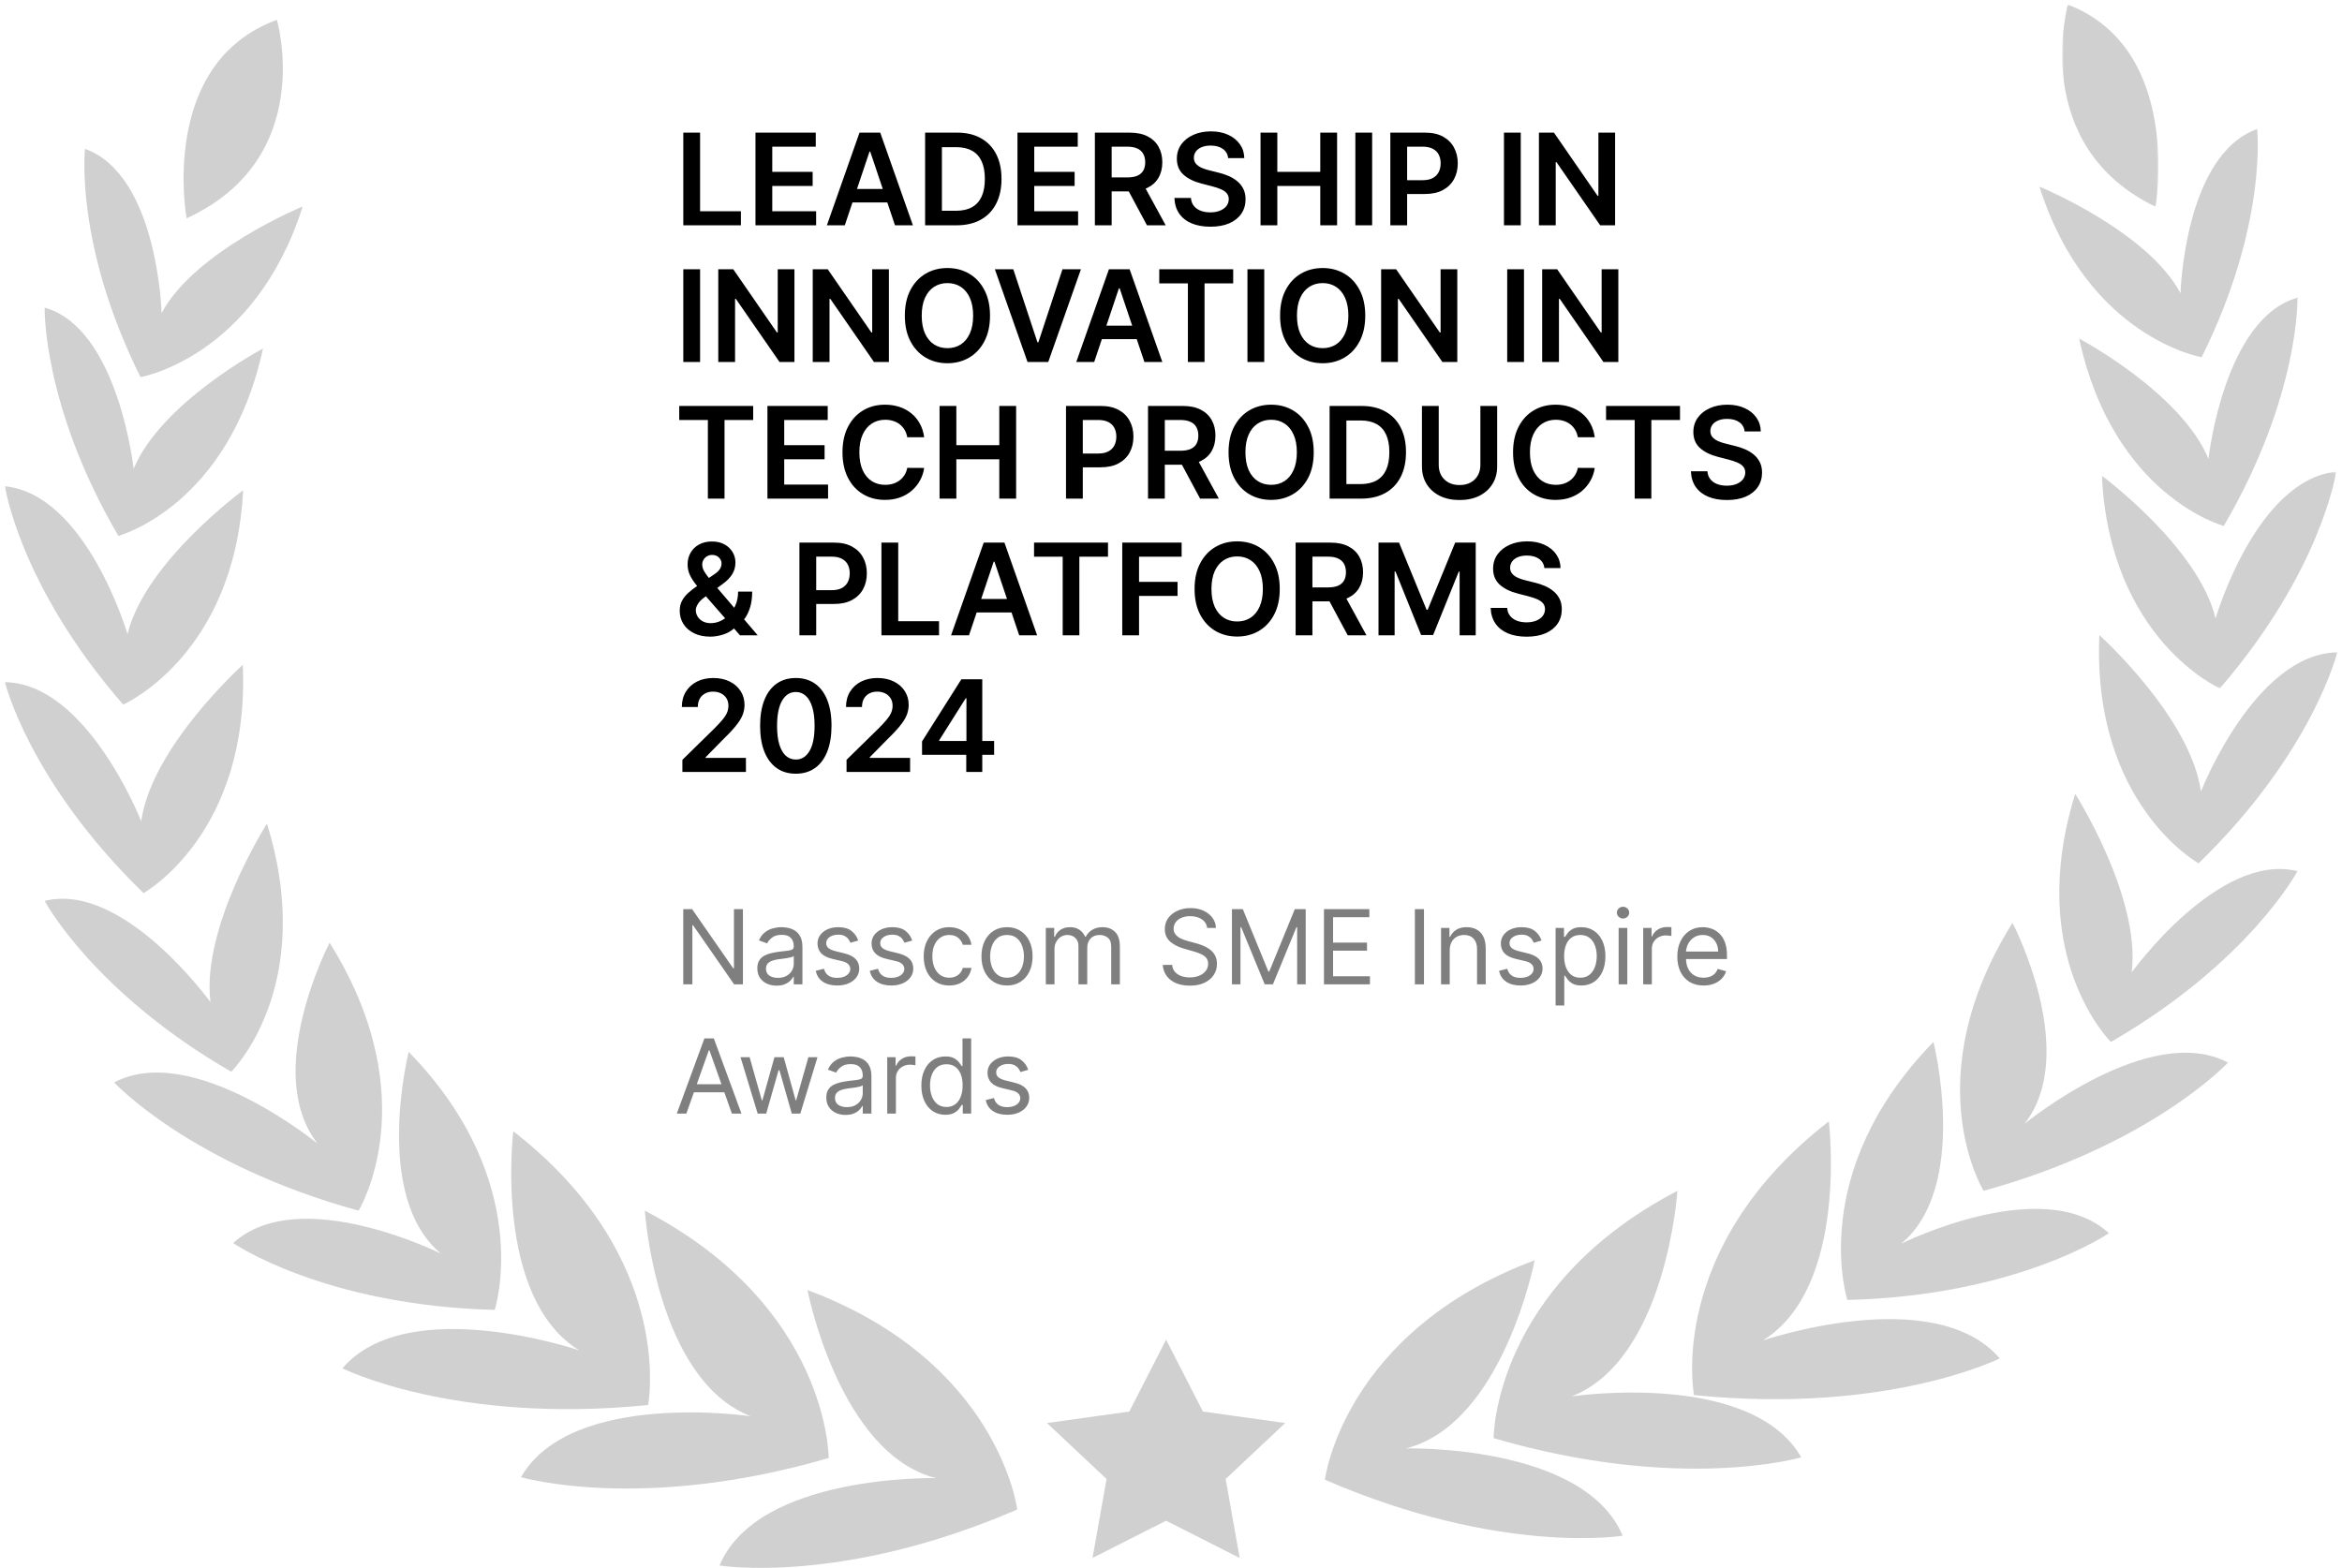 <svg width="1268" height="849" viewBox="0 0 1268 849" fill="none" xmlns="http://www.w3.org/2000/svg">
<path fill-rule="evenodd" clip-rule="evenodd" d="M717.321 801.257C717.321 801.257 727.093 721.231 830.891 682.423C830.891 682.423 813.794 770.939 761.293 784.287C761.293 784.287 857.755 781.856 878.515 831.569C878.515 831.569 812.568 842.486 717.321 801.262" fill="#D0D0D0"/>
<path fill-rule="evenodd" clip-rule="evenodd" d="M808.665 778.743C808.665 778.743 808.355 696.888 908.197 644.81C908.197 644.81 902.193 736.135 850.886 756.139C850.886 756.139 947.945 741.622 975.234 789.119C975.234 789.119 910.052 808.363 808.665 778.743Z" fill="#D0D0D0"/>
<path fill-rule="evenodd" clip-rule="evenodd" d="M917.162 755.421C917.162 755.421 901.721 675.835 990.161 607.197C990.161 607.197 1001.15 697.129 954.448 725.837C954.448 725.837 1047.12 694.241 1082.7 735.543C1082.7 735.543 1022.24 765.992 917.162 755.421Z" fill="#D0D0D0"/>
<path fill-rule="evenodd" clip-rule="evenodd" d="M1000.22 703.915C1000.22 703.915 977.743 635.021 1046.8 564.208C1046.8 564.208 1066.57 642.793 1029.25 673.488C1029.25 673.488 1106.19 635.083 1141.8 667.754C1141.8 667.754 1092.73 701.552 1000.23 703.915" fill="#D0D0D0"/>
<path fill-rule="evenodd" clip-rule="evenodd" d="M1073.95 644.81C1073.95 644.81 1036.67 584.442 1089.61 499.726C1089.61 499.726 1126.34 570.02 1096.08 608.565C1096.08 608.565 1163.89 552.898 1206.28 575.381C1206.28 575.381 1165.05 619.781 1073.95 644.81Z" fill="#D0D0D0"/>
<path fill-rule="evenodd" clip-rule="evenodd" d="M1142.88 564.208C1142.88 564.208 1096.15 518.204 1123.55 429.872C1123.55 429.872 1159.15 485.707 1154.14 526.532C1154.14 526.532 1201.31 461.038 1243.89 471.73C1243.89 471.73 1217.63 521.071 1142.88 564.208" fill="#D0D0D0"/>
<path fill-rule="evenodd" clip-rule="evenodd" d="M1190.35 467.49C1190.35 467.49 1132.65 435.385 1136.63 343.897C1136.63 343.897 1185.96 388.234 1191.62 428.567C1191.62 428.567 1220.9 353.886 1265.39 353.263C1265.39 353.263 1252.42 407.158 1190.35 467.49Z" fill="#D0D0D0"/>
<mask id="mask0_533_281" style="mask-type:luminance" maskUnits="userSpaceOnUse" x="1137" y="255" width="128" height="118">
<path d="M1137.94 255.407H1264.86V372.727H1137.94V255.407Z" fill="#D0D0D0"/>
</mask>
<g mask="url(#mask0_533_281)">
<path fill-rule="evenodd" clip-rule="evenodd" d="M1201.88 372.721C1201.88 372.721 1142.44 346.638 1137.94 257.572C1137.94 257.572 1190.31 296.264 1199.55 334.878C1199.55 334.878 1221.35 259.904 1264.86 255.413C1264.86 255.413 1257.1 308.816 1201.88 372.732" fill="#D0D0D0"/>
</g>
<path fill-rule="evenodd" clip-rule="evenodd" d="M1204 284.792C1204 284.792 1144.27 268.897 1125.69 183.337C1125.69 183.337 1180.85 212.543 1195.71 248.495C1195.71 248.495 1203.97 172.42 1243.89 161.2C1243.89 161.2 1245.27 214.158 1204 284.792Z" fill="#D0D0D0"/>
<path fill-rule="evenodd" clip-rule="evenodd" d="M1192.01 193.441C1192.01 193.441 1130.18 182.855 1104.19 101.062C1104.19 101.062 1162.51 124.992 1180.58 158.784C1180.58 158.784 1182.57 84.035 1222.05 69.854C1222.05 69.854 1227.89 121.297 1192.01 193.441Z" fill="#D0D0D0"/>
<mask id="mask1_533_281" style="mask-type:luminance" maskUnits="userSpaceOnUse" x="1116" y="2" width="53" height="110">
<path d="M1116.46 2.495H1168.61V111.932H1116.46V2.495Z" fill="#D0D0D0"/>
</mask>
<g mask="url(#mask1_533_281)">
<path fill-rule="evenodd" clip-rule="evenodd" d="M1119.59 2.489C1119.59 2.489 1098.23 78.768 1167.03 111.932C1167.03 111.932 1182.05 26.529 1119.59 2.489Z" fill="#D0D0D0"/>
</g>
<path fill-rule="evenodd" clip-rule="evenodd" d="M631.354 725.413L651.27 764.325L695.828 770.562L663.589 800.853L671.197 843.628L631.354 823.436L591.501 843.628L599.114 800.859L566.87 770.567L611.428 764.331L631.354 725.413ZM550.752 817.383C550.752 817.383 540.98 737.346 437.182 698.544C437.182 698.544 454.279 787.07 506.791 800.408C506.791 800.408 410.319 797.976 389.559 847.69C389.559 847.69 455.5 858.606 550.752 817.383Z" fill="#D0D0D0"/>
<path fill-rule="evenodd" clip-rule="evenodd" d="M448.662 789.491C448.662 789.491 448.971 707.636 349.124 655.559C349.124 655.559 355.129 746.879 406.436 766.888C406.436 766.888 309.366 752.371 282.093 799.868C282.093 799.868 347.27 819.112 448.662 789.491Z" fill="#D0D0D0"/>
<path fill-rule="evenodd" clip-rule="evenodd" d="M350.911 760.798C350.911 760.798 366.353 681.218 277.912 612.569C277.912 612.569 266.919 702.5 313.615 731.209C313.615 731.209 220.952 699.618 185.375 740.915C185.375 740.915 245.84 771.369 350.911 760.798Z" fill="#D0D0D0"/>
<path fill-rule="evenodd" clip-rule="evenodd" d="M267.852 709.292C267.852 709.292 290.33 640.398 221.271 569.585C221.271 569.585 201.497 648.164 238.814 678.859C238.814 678.859 161.885 640.455 126.266 673.126C126.266 673.126 175.346 706.929 267.852 709.292Z" fill="#D0D0D0"/>
<path fill-rule="evenodd" clip-rule="evenodd" d="M194.119 655.559C194.119 655.559 231.4 595.186 178.463 510.474C178.463 510.474 141.738 580.768 171.997 619.309C171.997 619.309 104.186 563.642 61.791 586.124C61.791 586.124 103.028 630.524 194.119 655.559Z" fill="#D0D0D0"/>
<path fill-rule="evenodd" clip-rule="evenodd" d="M125.191 580.328C125.191 580.328 171.924 534.325 144.526 445.992C144.526 445.992 108.928 501.822 113.937 542.647C113.937 542.647 66.764 477.154 24.181 487.845C24.181 487.845 50.458 537.186 125.191 580.328Z" fill="#D0D0D0"/>
<path fill-rule="evenodd" clip-rule="evenodd" d="M77.715 483.605C77.715 483.605 135.419 451.506 131.448 360.018C131.448 360.018 82.106 404.355 76.447 444.687C76.447 444.687 47.178 370.007 2.688 369.383C2.688 369.383 15.651 423.279 77.715 483.605Z" fill="#D0D0D0"/>
<path fill-rule="evenodd" clip-rule="evenodd" d="M66.675 381.51C66.675 381.51 127.057 355.217 131.647 265.475C131.647 265.475 78.433 304.461 69.033 343.373C69.033 343.373 46.89 267.823 2.688 263.295C2.688 263.295 10.558 317.101 66.675 381.51Z" fill="#D0D0D0"/>
<path fill-rule="evenodd" clip-rule="evenodd" d="M64.081 290.164C64.081 290.164 123.813 274.274 142.388 188.709C142.388 188.709 87.225 217.92 72.36 253.867C72.36 253.867 64.097 177.792 24.186 166.577C24.186 166.577 22.808 219.529 64.081 290.164Z" fill="#D0D0D0"/>
<path fill-rule="evenodd" clip-rule="evenodd" d="M76.064 204.19C76.064 204.19 137.882 193.598 163.881 111.811C163.881 111.811 105.564 135.74 87.492 169.527C87.492 169.527 85.501 94.784 46.025 80.603C46.025 80.603 40.188 132.04 76.064 204.19Z" fill="#D0D0D0"/>
<path fill-rule="evenodd" clip-rule="evenodd" d="M149.907 10.743C149.907 10.743 171.914 85.649 101.037 118.215C101.037 118.215 85.559 34.353 149.907 10.749" fill="#D0D0D0"/>
<path opacity="0.5" d="M402.227 492.273V533H397.455L375.261 501.023H374.864V533H369.932V492.273H374.705L396.977 524.33H397.375V492.273H402.227ZM420.448 533.716C418.513 533.716 416.756 533.351 415.178 532.622C413.601 531.88 412.348 530.812 411.42 529.42C410.492 528.015 410.028 526.318 410.028 524.33C410.028 522.58 410.372 521.161 411.062 520.074C411.751 518.973 412.673 518.112 413.826 517.489C414.979 516.866 416.252 516.402 417.644 516.097C419.049 515.778 420.461 515.527 421.88 515.341C423.736 515.102 425.241 514.923 426.394 514.804C427.561 514.671 428.409 514.453 428.94 514.148C429.483 513.843 429.755 513.312 429.755 512.557V512.398C429.755 510.436 429.218 508.911 428.144 507.824C427.084 506.737 425.473 506.193 423.312 506.193C421.071 506.193 419.315 506.684 418.042 507.665C416.769 508.646 415.874 509.693 415.357 510.807L410.903 509.216C411.698 507.36 412.759 505.915 414.085 504.881C415.424 503.833 416.882 503.104 418.46 502.693C420.05 502.269 421.615 502.057 423.153 502.057C424.134 502.057 425.261 502.176 426.533 502.415C427.819 502.64 429.059 503.111 430.252 503.827C431.459 504.543 432.46 505.623 433.255 507.068C434.05 508.513 434.448 510.449 434.448 512.875V533H429.755V528.864H429.516C429.198 529.527 428.668 530.236 427.925 530.991C427.183 531.747 426.195 532.39 424.962 532.92C423.729 533.451 422.225 533.716 420.448 533.716ZM421.164 529.5C423.02 529.5 424.585 529.135 425.857 528.406C427.143 527.677 428.111 526.736 428.761 525.582C429.424 524.429 429.755 523.216 429.755 521.943V517.648C429.556 517.886 429.119 518.105 428.442 518.304C427.78 518.49 427.011 518.655 426.136 518.801C425.274 518.934 424.432 519.053 423.61 519.159C422.801 519.252 422.145 519.331 421.641 519.398C420.422 519.557 419.281 519.815 418.221 520.173C417.174 520.518 416.325 521.042 415.675 521.744C415.039 522.434 414.721 523.375 414.721 524.568C414.721 526.199 415.324 527.432 416.531 528.267C417.75 529.089 419.295 529.5 421.164 529.5ZM464.651 509.295L460.435 510.489C460.17 509.786 459.778 509.103 459.261 508.44C458.758 507.764 458.068 507.207 457.193 506.77C456.318 506.332 455.198 506.114 453.832 506.114C451.963 506.114 450.405 506.545 449.159 507.406C447.926 508.255 447.31 509.335 447.31 510.648C447.31 511.814 447.734 512.736 448.582 513.412C449.431 514.088 450.757 514.652 452.56 515.102L457.094 516.216C459.825 516.879 461.86 517.893 463.199 519.259C464.538 520.611 465.207 522.354 465.207 524.489C465.207 526.239 464.704 527.803 463.696 529.182C462.702 530.561 461.31 531.648 459.52 532.443C457.73 533.239 455.649 533.636 453.276 533.636C450.16 533.636 447.581 532.96 445.54 531.608C443.498 530.256 442.205 528.28 441.662 525.682L446.116 524.568C446.541 526.212 447.343 527.445 448.523 528.267C449.716 529.089 451.274 529.5 453.196 529.5C455.384 529.5 457.12 529.036 458.406 528.108C459.705 527.167 460.355 526.04 460.355 524.727C460.355 523.667 459.984 522.778 459.241 522.062C458.499 521.333 457.359 520.79 455.821 520.432L450.73 519.239C447.933 518.576 445.878 517.548 444.565 516.156C443.266 514.751 442.616 512.994 442.616 510.886C442.616 509.163 443.1 507.638 444.068 506.312C445.049 504.987 446.382 503.946 448.065 503.19C449.762 502.435 451.685 502.057 453.832 502.057C456.855 502.057 459.228 502.72 460.952 504.045C462.688 505.371 463.921 507.121 464.651 509.295ZM493.908 509.295L489.692 510.489C489.427 509.786 489.036 509.103 488.519 508.44C488.015 507.764 487.326 507.207 486.451 506.77C485.576 506.332 484.456 506.114 483.09 506.114C481.221 506.114 479.663 506.545 478.417 507.406C477.184 508.255 476.567 509.335 476.567 510.648C476.567 511.814 476.992 512.736 477.84 513.412C478.689 514.088 480.014 514.652 481.817 515.102L486.352 516.216C489.083 516.879 491.118 517.893 492.457 519.259C493.796 520.611 494.465 522.354 494.465 524.489C494.465 526.239 493.961 527.803 492.954 529.182C491.96 530.561 490.567 531.648 488.778 532.443C486.988 533.239 484.906 533.636 482.533 533.636C479.418 533.636 476.839 532.96 474.798 531.608C472.756 530.256 471.463 528.28 470.92 525.682L475.374 524.568C475.799 526.212 476.601 527.445 477.781 528.267C478.974 529.089 480.531 529.5 482.454 529.5C484.641 529.5 486.378 529.036 487.664 528.108C488.963 527.167 489.613 526.04 489.613 524.727C489.613 523.667 489.242 522.778 488.499 522.062C487.757 521.333 486.617 520.79 485.079 520.432L479.988 519.239C477.191 518.576 475.136 517.548 473.823 516.156C472.524 514.751 471.874 512.994 471.874 510.886C471.874 509.163 472.358 507.638 473.326 506.312C474.307 504.987 475.639 503.946 477.323 503.19C479.02 502.435 480.942 502.057 483.09 502.057C486.113 502.057 488.486 502.72 490.21 504.045C491.946 505.371 493.179 507.121 493.908 509.295ZM513.939 533.636C511.075 533.636 508.609 532.96 506.541 531.608C504.473 530.256 502.882 528.393 501.768 526.02C500.655 523.647 500.098 520.936 500.098 517.886C500.098 514.784 500.668 512.046 501.808 509.673C502.962 507.287 504.566 505.424 506.621 504.085C508.689 502.733 511.102 502.057 513.859 502.057C516.007 502.057 517.943 502.455 519.666 503.25C521.39 504.045 522.802 505.159 523.902 506.591C525.002 508.023 525.685 509.693 525.95 511.602H521.257C520.899 510.21 520.104 508.977 518.871 507.903C517.651 506.816 516.007 506.273 513.939 506.273C512.109 506.273 510.505 506.75 509.126 507.705C507.761 508.646 506.694 509.978 505.925 511.702C505.169 513.412 504.791 515.42 504.791 517.727C504.791 520.087 505.162 522.142 505.905 523.892C506.661 525.642 507.721 527.001 509.087 527.969C510.465 528.937 512.083 529.42 513.939 529.42C515.159 529.42 516.266 529.208 517.26 528.784C518.254 528.36 519.096 527.75 519.786 526.955C520.475 526.159 520.965 525.205 521.257 524.091H525.95C525.685 525.894 525.029 527.518 523.982 528.963C522.947 530.395 521.575 531.535 519.865 532.384C518.168 533.219 516.193 533.636 513.939 533.636ZM545.22 533.636C542.463 533.636 540.043 532.98 537.962 531.668C535.893 530.355 534.276 528.519 533.109 526.159C531.956 523.799 531.379 521.042 531.379 517.886C531.379 514.705 531.956 511.927 533.109 509.554C534.276 507.181 535.893 505.338 537.962 504.026C540.043 502.713 542.463 502.057 545.22 502.057C547.978 502.057 550.391 502.713 552.459 504.026C554.54 505.338 556.158 507.181 557.311 509.554C558.478 511.927 559.061 514.705 559.061 517.886C559.061 521.042 558.478 523.799 557.311 526.159C556.158 528.519 554.54 530.355 552.459 531.668C550.391 532.98 547.978 533.636 545.22 533.636ZM545.22 529.42C547.315 529.42 549.038 528.884 550.391 527.81C551.743 526.736 552.744 525.324 553.393 523.574C554.043 521.824 554.368 519.928 554.368 517.886C554.368 515.845 554.043 513.942 553.393 512.179C552.744 510.416 551.743 508.991 550.391 507.903C549.038 506.816 547.315 506.273 545.22 506.273C543.125 506.273 541.402 506.816 540.05 507.903C538.697 508.991 537.696 510.416 537.047 512.179C536.397 513.942 536.072 515.845 536.072 517.886C536.072 519.928 536.397 521.824 537.047 523.574C537.696 525.324 538.697 526.736 540.05 527.81C541.402 528.884 543.125 529.42 545.22 529.42ZM566.225 533V502.455H570.759V507.227H571.157C571.793 505.597 572.821 504.33 574.239 503.429C575.658 502.514 577.362 502.057 579.35 502.057C581.365 502.057 583.042 502.514 584.381 503.429C585.734 504.33 586.788 505.597 587.543 507.227H587.862C588.644 505.65 589.817 504.397 591.381 503.469C592.946 502.527 594.822 502.057 597.009 502.057C599.74 502.057 601.974 502.912 603.711 504.622C605.448 506.319 606.316 508.964 606.316 512.557V533H601.623V512.557C601.623 510.303 601.006 508.692 599.773 507.724C598.54 506.757 597.089 506.273 595.418 506.273C593.271 506.273 591.607 506.922 590.427 508.222C589.247 509.508 588.657 511.138 588.657 513.114V533H583.884V512.08C583.884 510.343 583.321 508.944 582.194 507.884C581.067 506.81 579.615 506.273 577.839 506.273C576.619 506.273 575.479 506.598 574.418 507.247C573.371 507.897 572.522 508.798 571.873 509.952C571.237 511.092 570.918 512.411 570.918 513.909V533H566.225ZM653.556 502.455C653.317 500.439 652.35 498.875 650.653 497.761C648.956 496.648 646.874 496.091 644.408 496.091C642.605 496.091 641.028 496.383 639.675 496.966C638.336 497.549 637.289 498.351 636.533 499.372C635.791 500.393 635.42 501.553 635.42 502.852C635.42 503.939 635.678 504.874 636.195 505.656C636.726 506.425 637.402 507.068 638.224 507.585C639.046 508.089 639.907 508.507 640.809 508.838C641.71 509.156 642.539 509.415 643.295 509.614L647.431 510.727C648.492 511.006 649.672 511.39 650.971 511.881C652.283 512.371 653.536 513.041 654.729 513.889C655.936 514.724 656.93 515.798 657.712 517.111C658.495 518.423 658.886 520.034 658.886 521.943C658.886 524.144 658.309 526.133 657.156 527.909C656.015 529.686 654.345 531.098 652.144 532.145C649.957 533.192 647.299 533.716 644.17 533.716C641.253 533.716 638.728 533.245 636.593 532.304C634.472 531.363 632.801 530.05 631.582 528.366C630.375 526.683 629.692 524.727 629.533 522.5H634.624C634.757 524.038 635.274 525.311 636.175 526.318C637.09 527.312 638.244 528.055 639.636 528.545C641.041 529.023 642.552 529.261 644.17 529.261C646.052 529.261 647.743 528.956 649.241 528.347C650.739 527.723 651.925 526.862 652.8 525.761C653.675 524.648 654.113 523.348 654.113 521.864C654.113 520.511 653.735 519.411 652.979 518.562C652.224 517.714 651.229 517.025 649.996 516.494C648.763 515.964 647.431 515.5 645.999 515.102L640.988 513.67C637.806 512.756 635.287 511.45 633.431 509.753C631.575 508.056 630.647 505.835 630.647 503.091C630.647 500.811 631.263 498.822 632.496 497.125C633.743 495.415 635.413 494.089 637.508 493.148C639.616 492.193 641.969 491.716 644.567 491.716C647.192 491.716 649.526 492.187 651.567 493.128C653.609 494.056 655.227 495.329 656.42 496.946C657.626 498.563 658.263 500.4 658.329 502.455H653.556ZM666.994 492.273H672.881L686.722 526.08H687.199L701.04 492.273H706.926V533H702.312V502.057H701.915L689.188 533H684.733L672.006 502.057H671.608V533H666.994V492.273ZM716.815 533V492.273H741.394V496.648H721.746V510.409H740.121V514.784H721.746V528.625H741.712V533H716.815ZM770.965 492.273V533H766.033V492.273H770.965ZM784.911 514.625V533H780.217V502.455H784.751V507.227H785.149C785.865 505.676 786.952 504.43 788.411 503.489C789.869 502.534 791.751 502.057 794.058 502.057C796.126 502.057 797.936 502.481 799.487 503.33C801.038 504.165 802.245 505.438 803.107 507.148C803.968 508.845 804.399 510.992 804.399 513.591V533H799.706V513.909C799.706 511.509 799.083 509.64 797.837 508.301C796.59 506.949 794.88 506.273 792.706 506.273C791.208 506.273 789.869 506.598 788.689 507.247C787.522 507.897 786.601 508.845 785.925 510.091C785.249 511.337 784.911 512.848 784.911 514.625ZM834.612 509.295L830.396 510.489C830.13 509.786 829.739 509.103 829.222 508.44C828.719 507.764 828.029 507.207 827.154 506.77C826.279 506.332 825.159 506.114 823.793 506.114C821.924 506.114 820.366 506.545 819.12 507.406C817.887 508.255 817.271 509.335 817.271 510.648C817.271 511.814 817.695 512.736 818.543 513.412C819.392 514.088 820.718 514.652 822.521 515.102L827.055 516.216C829.786 516.879 831.821 517.893 833.16 519.259C834.499 520.611 835.168 522.354 835.168 524.489C835.168 526.239 834.665 527.803 833.657 529.182C832.663 530.561 831.271 531.648 829.481 532.443C827.691 533.239 825.61 533.636 823.237 533.636C820.121 533.636 817.542 532.96 815.501 531.608C813.459 530.256 812.166 528.28 811.623 525.682L816.077 524.568C816.502 526.212 817.304 527.445 818.484 528.267C819.677 529.089 821.235 529.5 823.157 529.5C825.344 529.5 827.081 529.036 828.367 528.108C829.666 527.167 830.316 526.04 830.316 524.727C830.316 523.667 829.945 522.778 829.202 522.062C828.46 521.333 827.32 520.79 825.782 520.432L820.691 519.239C817.894 518.576 815.839 517.548 814.526 516.156C813.227 514.751 812.577 512.994 812.577 510.886C812.577 509.163 813.061 507.638 814.029 506.312C815.01 504.987 816.343 503.946 818.026 503.19C819.723 502.435 821.646 502.057 823.793 502.057C826.816 502.057 829.189 502.72 830.913 504.045C832.649 505.371 833.882 507.121 834.612 509.295ZM842.233 544.455V502.455H846.767V507.307H847.324C847.669 506.777 848.146 506.1 848.756 505.278C849.379 504.443 850.267 503.701 851.42 503.051C852.587 502.388 854.165 502.057 856.153 502.057C858.725 502.057 860.992 502.7 862.955 503.986C864.917 505.272 866.448 507.095 867.548 509.455C868.649 511.814 869.199 514.598 869.199 517.807C869.199 521.042 868.649 523.846 867.548 526.219C866.448 528.579 864.923 530.408 862.974 531.707C861.026 532.993 858.778 533.636 856.233 533.636C854.271 533.636 852.7 533.312 851.52 532.662C850.34 531.999 849.432 531.25 848.795 530.415C848.159 529.566 847.669 528.864 847.324 528.307H846.926V544.455H842.233ZM846.847 517.727C846.847 520.034 847.185 522.069 847.861 523.832C848.537 525.582 849.525 526.955 850.824 527.949C852.123 528.93 853.714 529.42 855.597 529.42C857.559 529.42 859.196 528.903 860.509 527.869C861.834 526.822 862.829 525.417 863.491 523.653C864.168 521.877 864.506 519.902 864.506 517.727C864.506 515.58 864.174 513.644 863.511 511.92C862.862 510.184 861.874 508.812 860.548 507.804C859.236 506.783 857.585 506.273 855.597 506.273C853.688 506.273 852.083 506.757 850.784 507.724C849.485 508.679 848.504 510.018 847.841 511.741C847.178 513.452 846.847 515.447 846.847 517.727ZM876.358 533V502.455H881.051V533H876.358ZM878.744 497.364C877.83 497.364 877.041 497.052 876.378 496.429C875.728 495.806 875.403 495.057 875.403 494.182C875.403 493.307 875.728 492.558 876.378 491.935C877.041 491.312 877.83 491 878.744 491C879.659 491 880.441 491.312 881.091 491.935C881.754 492.558 882.085 493.307 882.085 494.182C882.085 495.057 881.754 495.806 881.091 496.429C880.441 497.052 879.659 497.364 878.744 497.364ZM889.647 533V502.455H894.181V507.068H894.499C895.056 505.557 896.064 504.33 897.522 503.389C898.98 502.448 900.624 501.977 902.454 501.977C902.799 501.977 903.229 501.984 903.746 501.997C904.263 502.01 904.655 502.03 904.92 502.057V506.83C904.761 506.79 904.396 506.73 903.826 506.651C903.269 506.558 902.679 506.511 902.056 506.511C900.571 506.511 899.246 506.823 898.079 507.446C896.925 508.056 896.011 508.904 895.335 509.991C894.672 511.065 894.34 512.292 894.34 513.67V533H889.647ZM922.36 533.636C919.417 533.636 916.878 532.987 914.744 531.688C912.622 530.375 910.985 528.545 909.832 526.199C908.692 523.839 908.121 521.095 908.121 517.966C908.121 514.837 908.692 512.08 909.832 509.693C910.985 507.294 912.589 505.424 914.644 504.085C916.712 502.733 919.125 502.057 921.883 502.057C923.474 502.057 925.045 502.322 926.596 502.852C928.147 503.383 929.559 504.244 930.832 505.438C932.104 506.617 933.119 508.182 933.874 510.131C934.63 512.08 935.008 514.479 935.008 517.33V519.318H911.462V515.261H930.235C930.235 513.538 929.89 512 929.201 510.648C928.525 509.295 927.557 508.228 926.298 507.446C925.051 506.664 923.58 506.273 921.883 506.273C920.013 506.273 918.396 506.737 917.031 507.665C915.678 508.58 914.638 509.773 913.908 511.244C913.179 512.716 912.815 514.294 912.815 515.977V518.682C912.815 520.989 913.212 522.944 914.008 524.548C914.817 526.139 915.937 527.352 917.369 528.188C918.8 529.009 920.464 529.42 922.36 529.42C923.593 529.42 924.707 529.248 925.701 528.903C926.709 528.545 927.577 528.015 928.306 527.312C929.035 526.597 929.599 525.708 929.996 524.648L934.531 525.92C934.053 527.458 933.251 528.811 932.124 529.977C930.997 531.131 929.605 532.032 927.948 532.682C926.291 533.318 924.428 533.636 922.36 533.636ZM371.602 603H366.432L381.386 562.273H386.477L401.432 603H396.261L384.091 568.716H383.773L371.602 603ZM373.511 587.091H394.352V591.466H373.511V587.091ZM410.232 603L400.925 572.455H405.857L412.459 595.841H412.777L419.3 572.455H424.311L430.754 595.761H431.072L437.675 572.455H442.607L433.3 603H428.686L422.004 579.534H421.527L414.845 603H410.232ZM457.8 603.716C455.864 603.716 454.107 603.351 452.53 602.622C450.952 601.88 449.699 600.812 448.771 599.42C447.843 598.015 447.379 596.318 447.379 594.33C447.379 592.58 447.724 591.161 448.413 590.074C449.103 588.973 450.024 588.112 451.178 587.489C452.331 586.866 453.604 586.402 454.996 586.097C456.401 585.778 457.813 585.527 459.232 585.341C461.088 585.102 462.592 584.923 463.746 584.804C464.912 584.671 465.761 584.453 466.291 584.148C466.835 583.843 467.107 583.312 467.107 582.557V582.398C467.107 580.436 466.57 578.911 465.496 577.824C464.435 576.737 462.824 576.193 460.663 576.193C458.423 576.193 456.666 576.684 455.393 577.665C454.121 578.646 453.226 579.693 452.709 580.807L448.254 579.216C449.05 577.36 450.11 575.915 451.436 574.881C452.775 573.833 454.233 573.104 455.811 572.693C457.402 572.269 458.966 572.057 460.504 572.057C461.485 572.057 462.612 572.176 463.885 572.415C465.171 572.64 466.411 573.111 467.604 573.827C468.81 574.543 469.811 575.623 470.607 577.068C471.402 578.513 471.8 580.449 471.8 582.875V603H467.107V598.864H466.868C466.55 599.527 466.019 600.236 465.277 600.991C464.535 601.747 463.547 602.39 462.314 602.92C461.081 603.451 459.576 603.716 457.8 603.716ZM458.516 599.5C460.372 599.5 461.936 599.135 463.209 598.406C464.495 597.677 465.463 596.736 466.112 595.582C466.775 594.429 467.107 593.216 467.107 591.943V587.648C466.908 587.886 466.47 588.105 465.794 588.304C465.131 588.49 464.362 588.655 463.487 588.801C462.625 588.934 461.784 589.053 460.962 589.159C460.153 589.252 459.497 589.331 458.993 589.398C457.773 589.557 456.633 589.815 455.572 590.173C454.525 590.518 453.677 591.042 453.027 591.744C452.391 592.434 452.072 593.375 452.072 594.568C452.072 596.199 452.676 597.432 453.882 598.267C455.102 599.089 456.646 599.5 458.516 599.5ZM480.366 603V572.455H484.9V577.068H485.218C485.775 575.557 486.782 574.33 488.241 573.389C489.699 572.448 491.343 571.977 493.173 571.977C493.517 571.977 493.948 571.984 494.465 571.997C494.982 572.01 495.373 572.03 495.638 572.057V576.83C495.479 576.79 495.115 576.73 494.545 576.651C493.988 576.558 493.398 576.511 492.775 576.511C491.29 576.511 489.964 576.823 488.798 577.446C487.644 578.056 486.729 578.904 486.053 579.991C485.39 581.065 485.059 582.292 485.059 583.67V603H480.366ZM511.806 603.636C509.261 603.636 507.013 602.993 505.065 601.707C503.116 600.408 501.591 598.579 500.491 596.219C499.39 593.846 498.84 591.042 498.84 587.807C498.84 584.598 499.39 581.814 500.491 579.455C501.591 577.095 503.122 575.272 505.085 573.986C507.047 572.7 509.314 572.057 511.886 572.057C513.874 572.057 515.445 572.388 516.599 573.051C517.765 573.701 518.654 574.443 519.263 575.278C519.887 576.1 520.371 576.777 520.715 577.307H521.113V562.273H525.806V603H521.272V598.307H520.715C520.371 598.864 519.88 599.566 519.244 600.415C518.607 601.25 517.699 601.999 516.519 602.662C515.339 603.312 513.768 603.636 511.806 603.636ZM512.442 599.42C514.325 599.42 515.916 598.93 517.215 597.949C518.514 596.955 519.502 595.582 520.178 593.832C520.854 592.069 521.192 590.034 521.192 587.727C521.192 585.447 520.861 583.452 520.198 581.741C519.535 580.018 518.554 578.679 517.255 577.724C515.956 576.757 514.352 576.273 512.442 576.273C510.454 576.273 508.797 576.783 507.471 577.804C506.158 578.812 505.171 580.184 504.508 581.92C503.858 583.644 503.533 585.58 503.533 587.727C503.533 589.902 503.865 591.877 504.528 593.653C505.204 595.417 506.198 596.822 507.511 597.869C508.836 598.903 510.48 599.42 512.442 599.42ZM556.69 579.295L552.474 580.489C552.209 579.786 551.817 579.103 551.3 578.44C550.797 577.764 550.107 577.207 549.232 576.77C548.357 576.332 547.237 576.114 545.871 576.114C544.002 576.114 542.444 576.545 541.198 577.406C539.965 578.255 539.349 579.335 539.349 580.648C539.349 581.814 539.773 582.736 540.621 583.412C541.47 584.088 542.796 584.652 544.599 585.102L549.133 586.216C551.864 586.879 553.899 587.893 555.238 589.259C556.577 590.611 557.246 592.354 557.246 594.489C557.246 596.239 556.743 597.803 555.735 599.182C554.741 600.561 553.349 601.648 551.559 602.443C549.769 603.239 547.688 603.636 545.315 603.636C542.199 603.636 539.621 602.96 537.579 601.608C535.537 600.256 534.245 598.28 533.701 595.682L538.156 594.568C538.58 596.212 539.382 597.445 540.562 598.267C541.755 599.089 543.313 599.5 545.235 599.5C547.423 599.5 549.159 599.036 550.445 598.108C551.745 597.167 552.394 596.04 552.394 594.727C552.394 593.667 552.023 592.778 551.281 592.062C550.538 591.333 549.398 590.79 547.86 590.432L542.769 589.239C539.972 588.576 537.917 587.548 536.604 586.156C535.305 584.751 534.656 582.994 534.656 580.886C534.656 579.163 535.139 577.638 536.107 576.312C537.088 574.987 538.421 573.946 540.104 573.19C541.801 572.435 543.724 572.057 545.871 572.057C548.894 572.057 551.267 572.72 552.991 574.045C554.728 575.371 555.96 577.121 556.69 579.295Z" fill="black"/>
<path d="M369.95 122V71.818H379.04V114.38H401.142V122H369.95ZM409.032 122V71.818H441.669V79.439H418.122V93.062H439.979V100.683H418.122V114.38H441.865V122H409.032ZM457.388 122H447.685L465.351 71.818H476.574L494.265 122H484.562L471.159 82.109H470.767L457.388 122ZM457.706 102.324H484.17V109.626H457.706V102.324ZM517.879 122H500.874V71.818H518.222C523.205 71.818 527.484 72.823 531.062 74.832C534.656 76.825 537.416 79.692 539.344 83.433C541.271 87.173 542.235 91.649 542.235 96.86C542.235 102.087 541.263 106.58 539.319 110.337C537.392 114.094 534.607 116.977 530.964 118.986C527.337 120.995 522.976 122 517.879 122ZM509.965 114.135H517.438C520.934 114.135 523.85 113.498 526.186 112.223C528.522 110.933 530.278 109.013 531.454 106.465C532.63 103.901 533.218 100.699 533.218 96.86C533.218 93.021 532.63 89.836 531.454 87.304C530.278 84.756 528.538 82.853 526.235 81.595C523.948 80.321 521.106 79.684 517.708 79.684H509.965V114.135ZM550.872 122V71.818H583.51V79.439H559.963V93.062H581.82V100.683H559.963V114.38H583.706V122H550.872ZM592.785 122V71.818H611.603C615.458 71.818 618.692 72.488 621.306 73.827C623.936 75.167 625.921 77.046 627.26 79.463C628.616 81.864 629.294 84.666 629.294 87.868C629.294 91.086 628.608 93.879 627.236 96.248C625.88 98.6 623.879 100.421 621.232 101.712C618.586 102.986 615.335 103.623 611.48 103.623H598.077V96.076H610.255C612.509 96.076 614.355 95.766 615.793 95.145C617.23 94.508 618.292 93.585 618.978 92.376C619.68 91.151 620.032 89.648 620.032 87.868C620.032 86.087 619.68 84.568 618.978 83.31C618.276 82.036 617.206 81.072 615.768 80.419C614.331 79.749 612.477 79.414 610.206 79.414H601.875V122H592.785ZM618.709 99.261L631.131 122H620.987L608.785 99.261H618.709ZM664.933 85.613C664.704 83.473 663.741 81.807 662.042 80.615C660.359 79.422 658.17 78.826 655.475 78.826C653.58 78.826 651.955 79.112 650.599 79.684C649.243 80.255 648.206 81.031 647.487 82.011C646.768 82.992 646.401 84.11 646.385 85.368C646.385 86.414 646.621 87.32 647.095 88.088C647.585 88.856 648.247 89.509 649.08 90.048C649.913 90.571 650.836 91.012 651.849 91.371C652.861 91.731 653.882 92.033 654.911 92.278L659.616 93.454C661.511 93.895 663.332 94.492 665.08 95.243C666.844 95.994 668.421 96.942 669.809 98.085C671.214 99.229 672.325 100.609 673.142 102.226C673.958 103.843 674.367 105.738 674.367 107.911C674.367 110.851 673.615 113.44 672.112 115.678C670.61 117.9 668.437 119.64 665.595 120.897C662.769 122.139 659.347 122.76 655.328 122.76C651.424 122.76 648.034 122.155 645.159 120.946C642.301 119.738 640.063 117.973 638.446 115.654C636.845 113.334 635.979 110.508 635.848 107.176H644.792C644.922 108.924 645.462 110.377 646.409 111.537C647.356 112.697 648.59 113.563 650.109 114.135C651.644 114.706 653.36 114.992 655.255 114.992C657.231 114.992 658.963 114.698 660.449 114.11C661.952 113.506 663.128 112.673 663.978 111.611C664.827 110.533 665.26 109.275 665.276 107.837C665.26 106.531 664.876 105.452 664.125 104.603C663.373 103.737 662.32 103.018 660.964 102.447C659.624 101.859 658.056 101.336 656.259 100.879L650.55 99.408C646.417 98.347 643.15 96.738 640.749 94.581C638.364 92.409 637.171 89.526 637.171 85.932C637.171 82.975 637.972 80.386 639.573 78.164C641.19 75.943 643.387 74.219 646.164 72.994C648.941 71.753 652.085 71.132 655.598 71.132C659.159 71.132 662.279 71.753 664.958 72.994C667.653 74.219 669.768 75.927 671.304 78.115C672.839 80.288 673.632 82.787 673.681 85.613H664.933ZM682.471 122V71.818H691.562V93.062H714.815V71.818H723.93V122H714.815V100.683H691.562V122H682.471ZM742.907 71.818V122H733.817V71.818H742.907ZM752.751 122V71.818H771.57C775.425 71.818 778.659 72.537 781.273 73.974C783.903 75.412 785.887 77.388 787.227 79.904C788.583 82.403 789.261 85.246 789.261 88.431C789.261 91.649 788.583 94.508 787.227 97.007C785.871 99.506 783.87 101.475 781.224 102.912C778.577 104.333 775.318 105.044 771.447 105.044H758.975V97.571H770.222C772.476 97.571 774.322 97.179 775.759 96.394C777.197 95.61 778.259 94.532 778.945 93.16C779.647 91.788 779.998 90.212 779.998 88.431C779.998 86.651 779.647 85.082 778.945 83.727C778.259 82.371 777.189 81.317 775.735 80.566C774.297 79.798 772.443 79.414 770.173 79.414H761.842V122H752.751ZM823.362 71.818V122H814.272V71.818H823.362ZM874.445 71.818V122H866.359L842.714 87.819H842.297V122H833.206V71.818H841.341L864.962 106.024H865.403V71.818H874.445ZM379.04 145.818V196H369.95V145.818H379.04ZM430.122 145.818V196H422.036L398.391 161.819H397.975V196H388.884V145.818H397.019L420.64 180.024H421.081V145.818H430.122ZM481.266 145.818V196H473.18L449.535 161.819H449.118V196H440.028V145.818H448.163L471.783 180.024H472.224V145.818H481.266ZM536.011 170.909C536.011 176.316 534.999 180.947 532.973 184.802C530.964 188.641 528.22 191.581 524.74 193.623C521.277 195.665 517.348 196.686 512.954 196.686C508.56 196.686 504.623 195.665 501.144 193.623C497.681 191.565 494.937 188.616 492.911 184.778C490.902 180.923 489.897 176.3 489.897 170.909C489.897 165.502 490.902 160.879 492.911 157.04C494.937 153.185 497.681 150.237 501.144 148.195C504.623 146.153 508.56 145.132 512.954 145.132C517.348 145.132 521.277 146.153 524.74 148.195C528.22 150.237 530.964 153.185 532.973 157.04C534.999 160.879 536.011 165.502 536.011 170.909ZM526.872 170.909C526.872 167.103 526.276 163.893 525.083 161.279C523.907 158.65 522.274 156.665 520.183 155.325C518.092 153.969 515.682 153.292 512.954 153.292C510.226 153.292 507.817 153.969 505.726 155.325C503.635 156.665 501.993 158.65 500.801 161.279C499.625 163.893 499.037 167.103 499.037 170.909C499.037 174.715 499.625 177.933 500.801 180.563C501.993 183.177 503.635 185.162 505.726 186.517C507.817 187.857 510.226 188.527 512.954 188.527C515.682 188.527 518.092 187.857 520.183 186.517C522.274 185.162 523.907 183.177 525.083 180.563C526.276 177.933 526.872 174.715 526.872 170.909ZM548.624 145.818L561.684 185.317H562.199L575.234 145.818H585.232L567.54 196H556.318L538.652 145.818H548.624ZM592.423 196H582.72L600.387 145.818H611.609L629.3 196H619.597L606.194 156.109H605.802L592.423 196ZM592.742 176.324H619.205V183.626H592.742V176.324ZM627.64 153.439V145.818H667.677V153.439H652.167V196H643.15V153.439H627.64ZM684.486 145.818V196H675.396V145.818H684.486ZM739.171 170.909C739.171 176.316 738.158 180.947 736.132 184.802C734.123 188.641 731.379 191.581 727.899 193.623C724.436 195.665 720.508 196.686 716.113 196.686C711.719 196.686 707.782 195.665 704.303 193.623C700.84 191.565 698.096 188.616 696.07 184.778C694.061 180.923 693.056 176.3 693.056 170.909C693.056 165.502 694.061 160.879 696.07 157.04C698.096 153.185 700.84 150.237 704.303 148.195C707.782 146.153 711.719 145.132 716.113 145.132C720.508 145.132 724.436 146.153 727.899 148.195C731.379 150.237 734.123 153.185 736.132 157.04C738.158 160.879 739.171 165.502 739.171 170.909ZM730.031 170.909C730.031 167.103 729.435 163.893 728.242 161.279C727.066 158.65 725.433 156.665 723.342 155.325C721.251 153.969 718.841 153.292 716.113 153.292C713.385 153.292 710.976 153.969 708.885 155.325C706.794 156.665 705.153 158.65 703.96 161.279C702.784 163.893 702.196 167.103 702.196 170.909C702.196 174.715 702.784 177.933 703.96 180.563C705.153 183.177 706.794 185.162 708.885 186.517C710.976 187.857 713.385 188.527 716.113 188.527C718.841 188.527 721.251 187.857 723.342 186.517C725.433 185.162 727.066 183.177 728.242 180.563C729.435 177.933 730.031 174.715 730.031 170.909ZM789.003 145.818V196H780.917L757.272 161.819H756.856V196H747.765V145.818H755.9L779.521 180.024H779.962V145.818H789.003ZM825.114 145.818V196H816.024V145.818H825.114ZM876.197 145.818V196H868.111L844.465 161.819H844.049V196H834.958V145.818H843.093L866.714 180.024H867.155V145.818H876.197ZM367.744 227.439V219.818H407.782V227.439H392.272V270H383.255V227.439H367.744ZM415.5 270V219.818H448.138V227.439H424.591V241.062H446.447V248.683H424.591V262.38H448.334V270H415.5ZM500.366 236.75H491.202C490.941 235.247 490.459 233.915 489.756 232.756C489.054 231.58 488.18 230.583 487.134 229.766C486.089 228.95 484.896 228.337 483.557 227.929C482.234 227.504 480.805 227.292 479.269 227.292C476.541 227.292 474.123 227.978 472.016 229.35C469.909 230.706 468.259 232.699 467.067 235.328C465.874 237.942 465.278 241.136 465.278 244.909C465.278 248.748 465.874 251.982 467.067 254.612C468.275 257.226 469.925 259.202 472.016 260.542C474.123 261.865 476.533 262.527 479.244 262.527C480.747 262.527 482.152 262.331 483.459 261.939C484.782 261.53 485.966 260.934 487.012 260.15C488.074 259.366 488.964 258.402 489.683 257.259C490.418 256.115 490.924 254.808 491.202 253.338L500.366 253.387C500.023 255.772 499.28 258.01 498.136 260.101C497.009 262.192 495.531 264.038 493.701 265.638C491.872 267.223 489.732 268.464 487.281 269.363C484.831 270.245 482.111 270.686 479.122 270.686C474.711 270.686 470.775 269.665 467.312 267.623C463.849 265.581 461.121 262.633 459.128 258.778C457.135 254.923 456.138 250.3 456.138 244.909C456.138 239.502 457.143 234.879 459.152 231.04C461.161 227.185 463.898 224.237 467.361 222.195C470.824 220.153 474.744 219.132 479.122 219.132C481.915 219.132 484.513 219.524 486.914 220.308C489.315 221.092 491.455 222.244 493.334 223.763C495.212 225.266 496.756 227.112 497.965 229.301C499.19 231.473 499.99 233.956 500.366 236.75ZM508.691 270V219.818H517.781V241.062H541.035V219.818H550.15V270H541.035V248.683H517.781V270H508.691ZM577.152 270V219.818H595.97C599.825 219.818 603.059 220.537 605.673 221.974C608.303 223.412 610.288 225.388 611.627 227.904C612.983 230.403 613.661 233.246 613.661 236.431C613.661 239.649 612.983 242.508 611.627 245.007C610.271 247.506 608.27 249.475 605.624 250.912C602.978 252.333 599.719 253.044 595.847 253.044H583.375V245.571H594.622C596.877 245.571 598.722 245.179 600.16 244.395C601.597 243.61 602.659 242.532 603.345 241.16C604.048 239.788 604.399 238.212 604.399 236.431C604.399 234.651 604.048 233.082 603.345 231.727C602.659 230.371 601.589 229.317 600.135 228.566C598.698 227.798 596.844 227.414 594.573 227.414H586.242V270H577.152ZM621.557 270V219.818H640.375C644.23 219.818 647.465 220.488 650.078 221.827C652.708 223.167 654.693 225.045 656.032 227.463C657.388 229.864 658.066 232.666 658.066 235.868C658.066 239.086 657.38 241.879 656.008 244.248C654.652 246.6 652.651 248.421 650.005 249.712C647.358 250.986 644.108 251.623 640.253 251.623H626.85V244.076H639.028C641.282 244.076 643.128 243.766 644.565 243.145C646.003 242.508 647.064 241.585 647.751 240.376C648.453 239.151 648.804 237.648 648.804 235.868C648.804 234.087 648.453 232.568 647.751 231.31C647.048 230.036 645.978 229.072 644.541 228.419C643.103 227.749 641.249 227.414 638.979 227.414H630.648V270H621.557ZM647.481 247.261L659.904 270H649.76L637.557 247.261H647.481ZM711.274 244.909C711.274 250.316 710.261 254.947 708.236 258.802C706.227 262.641 703.482 265.581 700.003 267.623C696.54 269.665 692.611 270.686 688.217 270.686C683.823 270.686 679.886 269.665 676.407 267.623C672.944 265.565 670.199 262.616 668.174 258.778C666.164 254.923 665.16 250.3 665.16 244.909C665.16 239.502 666.164 234.879 668.174 231.04C670.199 227.185 672.944 224.237 676.407 222.195C679.886 220.153 683.823 219.132 688.217 219.132C692.611 219.132 696.54 220.153 700.003 222.195C703.482 224.237 706.227 227.185 708.236 231.04C710.261 234.879 711.274 239.502 711.274 244.909ZM702.135 244.909C702.135 241.103 701.538 237.893 700.346 235.279C699.17 232.65 697.536 230.665 695.445 229.325C693.354 227.969 690.945 227.292 688.217 227.292C685.489 227.292 683.08 227.969 680.989 229.325C678.898 230.665 677.256 232.65 676.064 235.279C674.887 237.893 674.299 241.103 674.299 244.909C674.299 248.715 674.887 251.933 676.064 254.563C677.256 257.177 678.898 259.162 680.989 260.517C683.08 261.857 685.489 262.527 688.217 262.527C690.945 262.527 693.354 261.857 695.445 260.517C697.536 259.162 699.17 257.177 700.346 254.563C701.538 251.933 702.135 248.715 702.135 244.909ZM736.873 270H719.869V219.818H737.217C742.199 219.818 746.479 220.823 750.056 222.832C753.65 224.825 756.41 227.692 758.338 231.433C760.266 235.173 761.229 239.649 761.229 244.86C761.229 250.087 760.257 254.58 758.313 258.337C756.386 262.094 753.601 264.977 749.958 266.986C746.332 268.995 741.97 270 736.873 270ZM728.959 262.135H736.432C739.928 262.135 742.844 261.498 745.18 260.223C747.516 258.933 749.272 257.013 750.448 254.465C751.624 251.901 752.212 248.699 752.212 244.86C752.212 241.021 751.624 237.836 750.448 235.304C749.272 232.756 747.532 230.853 745.229 229.595C742.942 228.321 740.1 227.684 736.702 227.684H728.959V262.135ZM801.5 219.818H810.59V252.603C810.59 256.197 809.741 259.358 808.042 262.086C806.359 264.814 803.991 266.945 800.936 268.481C797.881 270 794.312 270.76 790.228 270.76C786.128 270.76 782.551 270 779.496 268.481C776.441 266.945 774.073 264.814 772.39 262.086C770.708 259.358 769.867 256.197 769.867 252.603V219.818H778.957V251.843C778.957 253.934 779.415 255.797 780.329 257.43C781.26 259.064 782.567 260.346 784.25 261.277C785.932 262.192 787.925 262.649 790.228 262.649C792.532 262.649 794.525 262.192 796.207 261.277C797.906 260.346 799.213 259.064 800.128 257.43C801.042 255.797 801.5 253.934 801.5 251.843V219.818ZM863.425 236.75H854.26C853.999 235.247 853.517 233.915 852.815 232.756C852.112 231.58 851.238 230.583 850.193 229.766C849.148 228.95 847.955 228.337 846.616 227.929C845.292 227.504 843.863 227.292 842.328 227.292C839.6 227.292 837.182 227.978 835.075 229.35C832.968 230.706 831.318 232.699 830.125 235.328C828.933 237.942 828.336 241.136 828.336 244.909C828.336 248.748 828.933 251.982 830.125 254.612C831.334 257.226 832.984 259.202 835.075 260.542C837.182 261.865 839.591 262.527 842.303 262.527C843.806 262.527 845.211 262.331 846.518 261.939C847.841 261.53 849.025 260.934 850.07 260.15C851.132 259.366 852.023 258.402 852.741 257.259C853.476 256.115 853.983 254.808 854.26 253.338L863.425 253.387C863.082 255.772 862.338 258.01 861.195 260.101C860.068 262.192 858.589 264.038 856.76 265.638C854.93 267.223 852.79 268.464 850.34 269.363C847.89 270.245 845.17 270.686 842.181 270.686C837.77 270.686 833.833 269.665 830.37 267.623C826.907 265.581 824.179 262.633 822.186 258.778C820.193 254.923 819.197 250.3 819.197 244.909C819.197 239.502 820.202 234.879 822.211 231.04C824.22 227.185 826.956 224.237 830.419 222.195C833.882 220.153 837.803 219.132 842.181 219.132C844.974 219.132 847.571 219.524 849.972 220.308C852.374 221.092 854.514 222.244 856.392 223.763C858.271 225.266 859.814 227.112 861.023 229.301C862.248 231.473 863.049 233.956 863.425 236.75ZM869.544 227.439V219.818H909.582V227.439H894.071V270H885.054V227.439H869.544ZM944.572 233.613C944.343 231.473 943.379 229.807 941.68 228.615C939.998 227.422 937.809 226.826 935.114 226.826C933.219 226.826 931.593 227.112 930.238 227.684C928.882 228.255 927.845 229.031 927.126 230.011C926.407 230.991 926.04 232.11 926.023 233.368C926.023 234.414 926.26 235.32 926.734 236.088C927.224 236.856 927.885 237.509 928.718 238.048C929.552 238.571 930.475 239.012 931.487 239.371C932.5 239.731 933.521 240.033 934.55 240.278L939.255 241.454C941.15 241.895 942.971 242.491 944.719 243.243C946.483 243.994 948.059 244.942 949.448 246.085C950.853 247.229 951.964 248.609 952.78 250.226C953.597 251.843 954.005 253.738 954.005 255.911C954.005 258.851 953.254 261.44 951.751 263.678C950.248 265.9 948.076 267.64 945.233 268.897C942.407 270.139 938.985 270.76 934.967 270.76C931.063 270.76 927.673 270.155 924.798 268.946C921.939 267.738 919.701 265.973 918.084 263.654C916.483 261.334 915.618 258.508 915.487 255.176H924.43C924.561 256.924 925.1 258.377 926.048 259.537C926.995 260.697 928.228 261.563 929.748 262.135C931.283 262.706 932.998 262.992 934.893 262.992C936.87 262.992 938.601 262.698 940.088 262.11C941.591 261.506 942.767 260.673 943.616 259.611C944.466 258.533 944.899 257.275 944.915 255.837C944.899 254.531 944.515 253.452 943.763 252.603C943.012 251.737 941.958 251.018 940.602 250.447C939.263 249.859 937.695 249.336 935.898 248.879L930.189 247.408C926.056 246.347 922.789 244.738 920.388 242.581C918.003 240.409 916.81 237.526 916.81 233.932C916.81 230.975 917.611 228.386 919.211 226.164C920.829 223.943 923.026 222.219 925.803 220.994C928.58 219.753 931.724 219.132 935.236 219.132C938.797 219.132 941.917 219.753 944.596 220.994C947.292 222.219 949.407 223.926 950.943 226.115C952.478 228.288 953.27 230.787 953.319 233.613H944.572ZM384.553 344.735C381.123 344.735 378.174 344.114 375.708 342.873C373.241 341.631 371.338 339.957 369.999 337.85C368.675 335.726 368.014 333.333 368.014 330.67C368.014 328.661 368.422 326.881 369.239 325.329C370.072 323.777 371.216 322.339 372.669 321.016C374.14 319.693 375.838 318.378 377.766 317.071L386.661 311.019C387.967 310.17 388.956 309.271 389.625 308.324C390.311 307.376 390.654 306.266 390.654 304.991C390.654 303.913 390.197 302.892 389.282 301.929C388.384 300.965 387.142 300.483 385.558 300.483C384.496 300.483 383.557 300.736 382.74 301.243C381.94 301.733 381.311 302.378 380.853 303.178C380.412 303.979 380.192 304.828 380.192 305.727C380.192 306.821 380.494 307.932 381.098 309.059C381.719 310.186 382.52 311.354 383.5 312.563C384.496 313.772 385.558 315.054 386.685 316.41L410.232 344H400.627L381.074 321.604C379.62 319.906 378.215 318.231 376.859 316.581C375.52 314.931 374.417 313.216 373.551 311.436C372.702 309.639 372.277 307.695 372.277 305.604C372.277 303.235 372.825 301.12 373.919 299.258C375.013 297.379 376.541 295.901 378.501 294.823C380.478 293.745 382.789 293.206 385.435 293.206C388.082 293.206 390.352 293.728 392.247 294.774C394.142 295.819 395.604 297.208 396.633 298.939C397.662 300.671 398.177 302.558 398.177 304.599C398.177 306.968 397.589 309.092 396.413 310.97C395.237 312.832 393.603 314.523 391.512 316.042L381.368 323.467C379.702 324.675 378.509 325.901 377.79 327.142C377.072 328.367 376.712 329.413 376.712 330.278C376.712 331.602 377.047 332.802 377.717 333.88C378.387 334.958 379.326 335.824 380.535 336.478C381.76 337.115 383.189 337.433 384.823 337.433C386.62 337.433 388.392 337.033 390.14 336.233C391.888 335.416 393.48 334.256 394.918 332.753C396.355 331.25 397.499 329.453 398.348 327.363C399.198 325.255 399.623 322.919 399.623 320.355H407.243C407.243 323.524 406.892 326.284 406.189 328.637C405.487 330.973 404.58 332.949 403.469 334.566C402.359 336.167 401.183 337.45 399.941 338.413C399.549 338.691 399.173 338.969 398.814 339.246C398.455 339.524 398.079 339.802 397.687 340.08C395.923 341.68 393.856 342.857 391.488 343.608C389.135 344.359 386.824 344.735 384.553 344.735ZM432.818 344V293.818H451.636C455.491 293.818 458.725 294.537 461.339 295.974C463.969 297.412 465.954 299.388 467.293 301.904C468.649 304.403 469.327 307.246 469.327 310.431C469.327 313.649 468.649 316.508 467.293 319.007C465.937 321.506 463.936 323.475 461.29 324.912C458.644 326.333 455.385 327.044 451.513 327.044H439.041V319.571H450.288C452.543 319.571 454.388 319.179 455.826 318.395C457.263 317.61 458.325 316.532 459.011 315.16C459.714 313.788 460.065 312.212 460.065 310.431C460.065 308.651 459.714 307.082 459.011 305.727C458.325 304.371 457.255 303.317 455.801 302.566C454.364 301.798 452.51 301.414 450.239 301.414H441.908V344H432.818ZM477.223 344V293.818H486.314V336.38H508.415V344H477.223ZM524.636 344H514.933L532.599 293.818H543.822L561.513 344H551.81L538.407 304.109H538.015L524.636 344ZM524.955 324.324H551.418V331.626H524.955V324.324ZM559.853 301.439V293.818H599.89V301.439H584.38V344H575.363V301.439H559.853ZM607.609 344V293.818H639.756V301.439H616.699V315.062H637.551V322.683H616.699V344H607.609ZM692.879 318.909C692.879 324.316 691.866 328.947 689.84 332.802C687.831 336.641 685.087 339.581 681.607 341.623C678.144 343.665 674.216 344.686 669.821 344.686C665.427 344.686 661.491 343.665 658.011 341.623C654.548 339.565 651.804 336.616 649.778 332.778C647.769 328.923 646.764 324.3 646.764 318.909C646.764 313.502 647.769 308.879 649.778 305.04C651.804 301.185 654.548 298.237 658.011 296.195C661.491 294.153 665.427 293.132 669.821 293.132C674.216 293.132 678.144 294.153 681.607 296.195C685.087 298.237 687.831 301.185 689.84 305.04C691.866 308.879 692.879 313.502 692.879 318.909ZM683.739 318.909C683.739 315.103 683.143 311.893 681.95 309.279C680.774 306.65 679.141 304.665 677.05 303.325C674.959 301.969 672.549 301.292 669.821 301.292C667.093 301.292 664.684 301.969 662.593 303.325C660.502 304.665 658.861 306.65 657.668 309.279C656.492 311.893 655.904 315.103 655.904 318.909C655.904 322.715 656.492 325.933 657.668 328.563C658.861 331.177 660.502 333.162 662.593 334.517C664.684 335.857 667.093 336.527 669.821 336.527C672.549 336.527 674.959 335.857 677.05 334.517C679.141 333.162 680.774 331.177 681.95 328.563C683.143 325.933 683.739 322.715 683.739 318.909ZM701.473 344V293.818H720.291C724.146 293.818 727.381 294.488 729.994 295.827C732.624 297.167 734.609 299.045 735.949 301.463C737.304 303.864 737.982 306.666 737.982 309.868C737.982 313.086 737.296 315.879 735.924 318.248C734.568 320.6 732.567 322.421 729.921 323.712C727.275 324.986 724.024 325.623 720.169 325.623H706.766V318.076H718.944C721.198 318.076 723.044 317.766 724.481 317.145C725.919 316.508 726.98 315.585 727.667 314.376C728.369 313.151 728.72 311.648 728.72 309.868C728.72 308.087 728.369 306.568 727.667 305.31C726.964 304.036 725.894 303.072 724.457 302.419C723.019 301.749 721.165 301.414 718.895 301.414H710.564V344H701.473ZM727.397 321.261L739.82 344H729.676L717.473 321.261H727.397ZM746.35 293.818H757.474L772.372 330.18H772.96L787.858 293.818H798.982V344H790.259V309.525H789.794L775.925 343.853H769.407L755.539 309.451H755.073V344H746.35V293.818ZM836.153 307.613C835.924 305.473 834.96 303.807 833.262 302.615C831.579 301.422 829.39 300.826 826.695 300.826C824.8 300.826 823.175 301.112 821.819 301.684C820.463 302.255 819.426 303.031 818.707 304.011C817.988 304.991 817.621 306.11 817.604 307.368C817.604 308.414 817.841 309.32 818.315 310.088C818.805 310.856 819.466 311.509 820.3 312.048C821.133 312.571 822.056 313.012 823.068 313.371C824.081 313.731 825.102 314.033 826.131 314.278L830.836 315.454C832.731 315.895 834.552 316.491 836.3 317.243C838.064 317.994 839.64 318.942 841.029 320.085C842.434 321.229 843.545 322.609 844.361 324.226C845.178 325.843 845.586 327.738 845.586 329.911C845.586 332.851 844.835 335.44 843.332 337.678C841.829 339.9 839.657 341.64 836.814 342.897C833.988 344.139 830.566 344.76 826.548 344.76C822.644 344.76 819.254 344.155 816.379 342.946C813.52 341.738 811.282 339.973 809.665 337.654C808.064 335.334 807.199 332.508 807.068 329.176H816.012C816.142 330.924 816.681 332.377 817.629 333.537C818.576 334.697 819.809 335.563 821.329 336.135C822.864 336.706 824.579 336.992 826.474 336.992C828.451 336.992 830.182 336.698 831.669 336.11C833.172 335.506 834.348 334.673 835.197 333.611C836.047 332.533 836.48 331.275 836.496 329.837C836.48 328.531 836.096 327.452 835.344 326.603C834.593 325.737 833.539 325.018 832.183 324.447C830.844 323.859 829.276 323.336 827.479 322.879L821.77 321.408C817.637 320.347 814.37 318.738 811.969 316.581C809.584 314.409 808.391 311.526 808.391 307.932C808.391 304.975 809.192 302.386 810.792 300.164C812.41 297.943 814.607 296.219 817.384 294.994C820.161 293.753 823.305 293.132 826.817 293.132C830.378 293.132 833.498 293.753 836.177 294.994C838.873 296.219 840.988 297.926 842.524 300.115C844.059 302.288 844.851 304.787 844.9 307.613H836.153ZM369.46 418V411.433L386.881 394.355C388.547 392.672 389.936 391.178 391.047 389.871C392.157 388.564 392.99 387.298 393.546 386.073C394.101 384.848 394.379 383.541 394.379 382.152C394.379 380.568 394.02 379.212 393.301 378.085C392.582 376.941 391.594 376.059 390.336 375.439C389.078 374.818 387.649 374.507 386.048 374.507C384.398 374.507 382.952 374.85 381.711 375.537C380.469 376.206 379.506 377.162 378.82 378.403C378.15 379.645 377.815 381.123 377.815 382.838H369.165C369.165 379.653 369.892 376.884 371.346 374.532C372.8 372.18 374.801 370.358 377.349 369.068C379.914 367.777 382.854 367.132 386.17 367.132C389.536 367.132 392.492 367.761 395.04 369.019C397.589 370.277 399.565 372 400.97 374.189C402.391 376.378 403.102 378.877 403.102 381.687C403.102 383.565 402.743 385.411 402.024 387.224C401.305 389.038 400.039 391.047 398.226 393.252C396.429 395.457 393.905 398.128 390.654 401.265L382.005 410.061V410.404H403.862V418H369.46ZM430.864 418.956C426.829 418.956 423.366 417.935 420.474 415.893C417.599 413.835 415.386 410.87 413.834 406.998C412.299 403.11 411.531 398.43 411.531 392.958C411.547 387.486 412.323 382.83 413.859 378.991C415.411 375.136 417.624 372.196 420.499 370.17C423.39 368.145 426.845 367.132 430.864 367.132C434.882 367.132 438.337 368.145 441.228 370.17C444.12 372.196 446.333 375.136 447.869 378.991C449.42 382.847 450.196 387.502 450.196 392.958C450.196 398.447 449.42 403.135 447.869 407.023C446.333 410.894 444.12 413.851 441.228 415.893C438.353 417.935 434.898 418.956 430.864 418.956ZM430.864 411.286C434 411.286 436.475 409.743 438.288 406.655C440.118 403.551 441.032 398.986 441.032 392.958C441.032 388.972 440.616 385.624 439.783 382.912C438.95 380.2 437.773 378.158 436.254 376.786C434.735 375.398 432.938 374.703 430.864 374.703C427.744 374.703 425.277 376.255 423.464 379.359C421.651 382.446 420.736 386.979 420.719 392.958C420.703 396.96 421.103 400.325 421.92 403.053C422.753 405.781 423.929 407.839 425.449 409.228C426.968 410.6 428.773 411.286 430.864 411.286ZM458.337 418V411.433L475.759 394.355C477.425 392.672 478.814 391.178 479.924 389.871C481.035 388.564 481.868 387.298 482.424 386.073C482.979 384.848 483.257 383.541 483.257 382.152C483.257 380.568 482.897 379.212 482.179 378.085C481.46 376.941 480.472 376.059 479.214 375.439C477.956 374.818 476.527 374.507 474.926 374.507C473.276 374.507 471.83 374.85 470.589 375.537C469.347 376.206 468.384 377.162 467.698 378.403C467.028 379.645 466.693 381.123 466.693 382.838H458.043C458.043 379.653 458.77 376.884 460.224 374.532C461.678 372.18 463.679 370.358 466.227 369.068C468.792 367.777 471.732 367.132 475.048 367.132C478.413 367.132 481.37 367.761 483.918 369.019C486.467 370.277 488.443 372 489.848 374.189C491.269 376.378 491.98 378.877 491.98 381.687C491.98 383.565 491.62 385.411 490.902 387.224C490.183 389.038 488.917 391.047 487.104 393.252C485.307 395.457 482.783 398.128 479.532 401.265L470.883 410.061V410.404H492.739V418H458.337ZM499.208 408.689V401.461L520.501 367.818H526.529V378.109H522.853L508.519 400.824V401.216H538.241V408.689H499.208ZM523.147 418V406.484L523.245 403.249V367.818H531.821V418H523.147Z" fill="black"/>
</svg>

